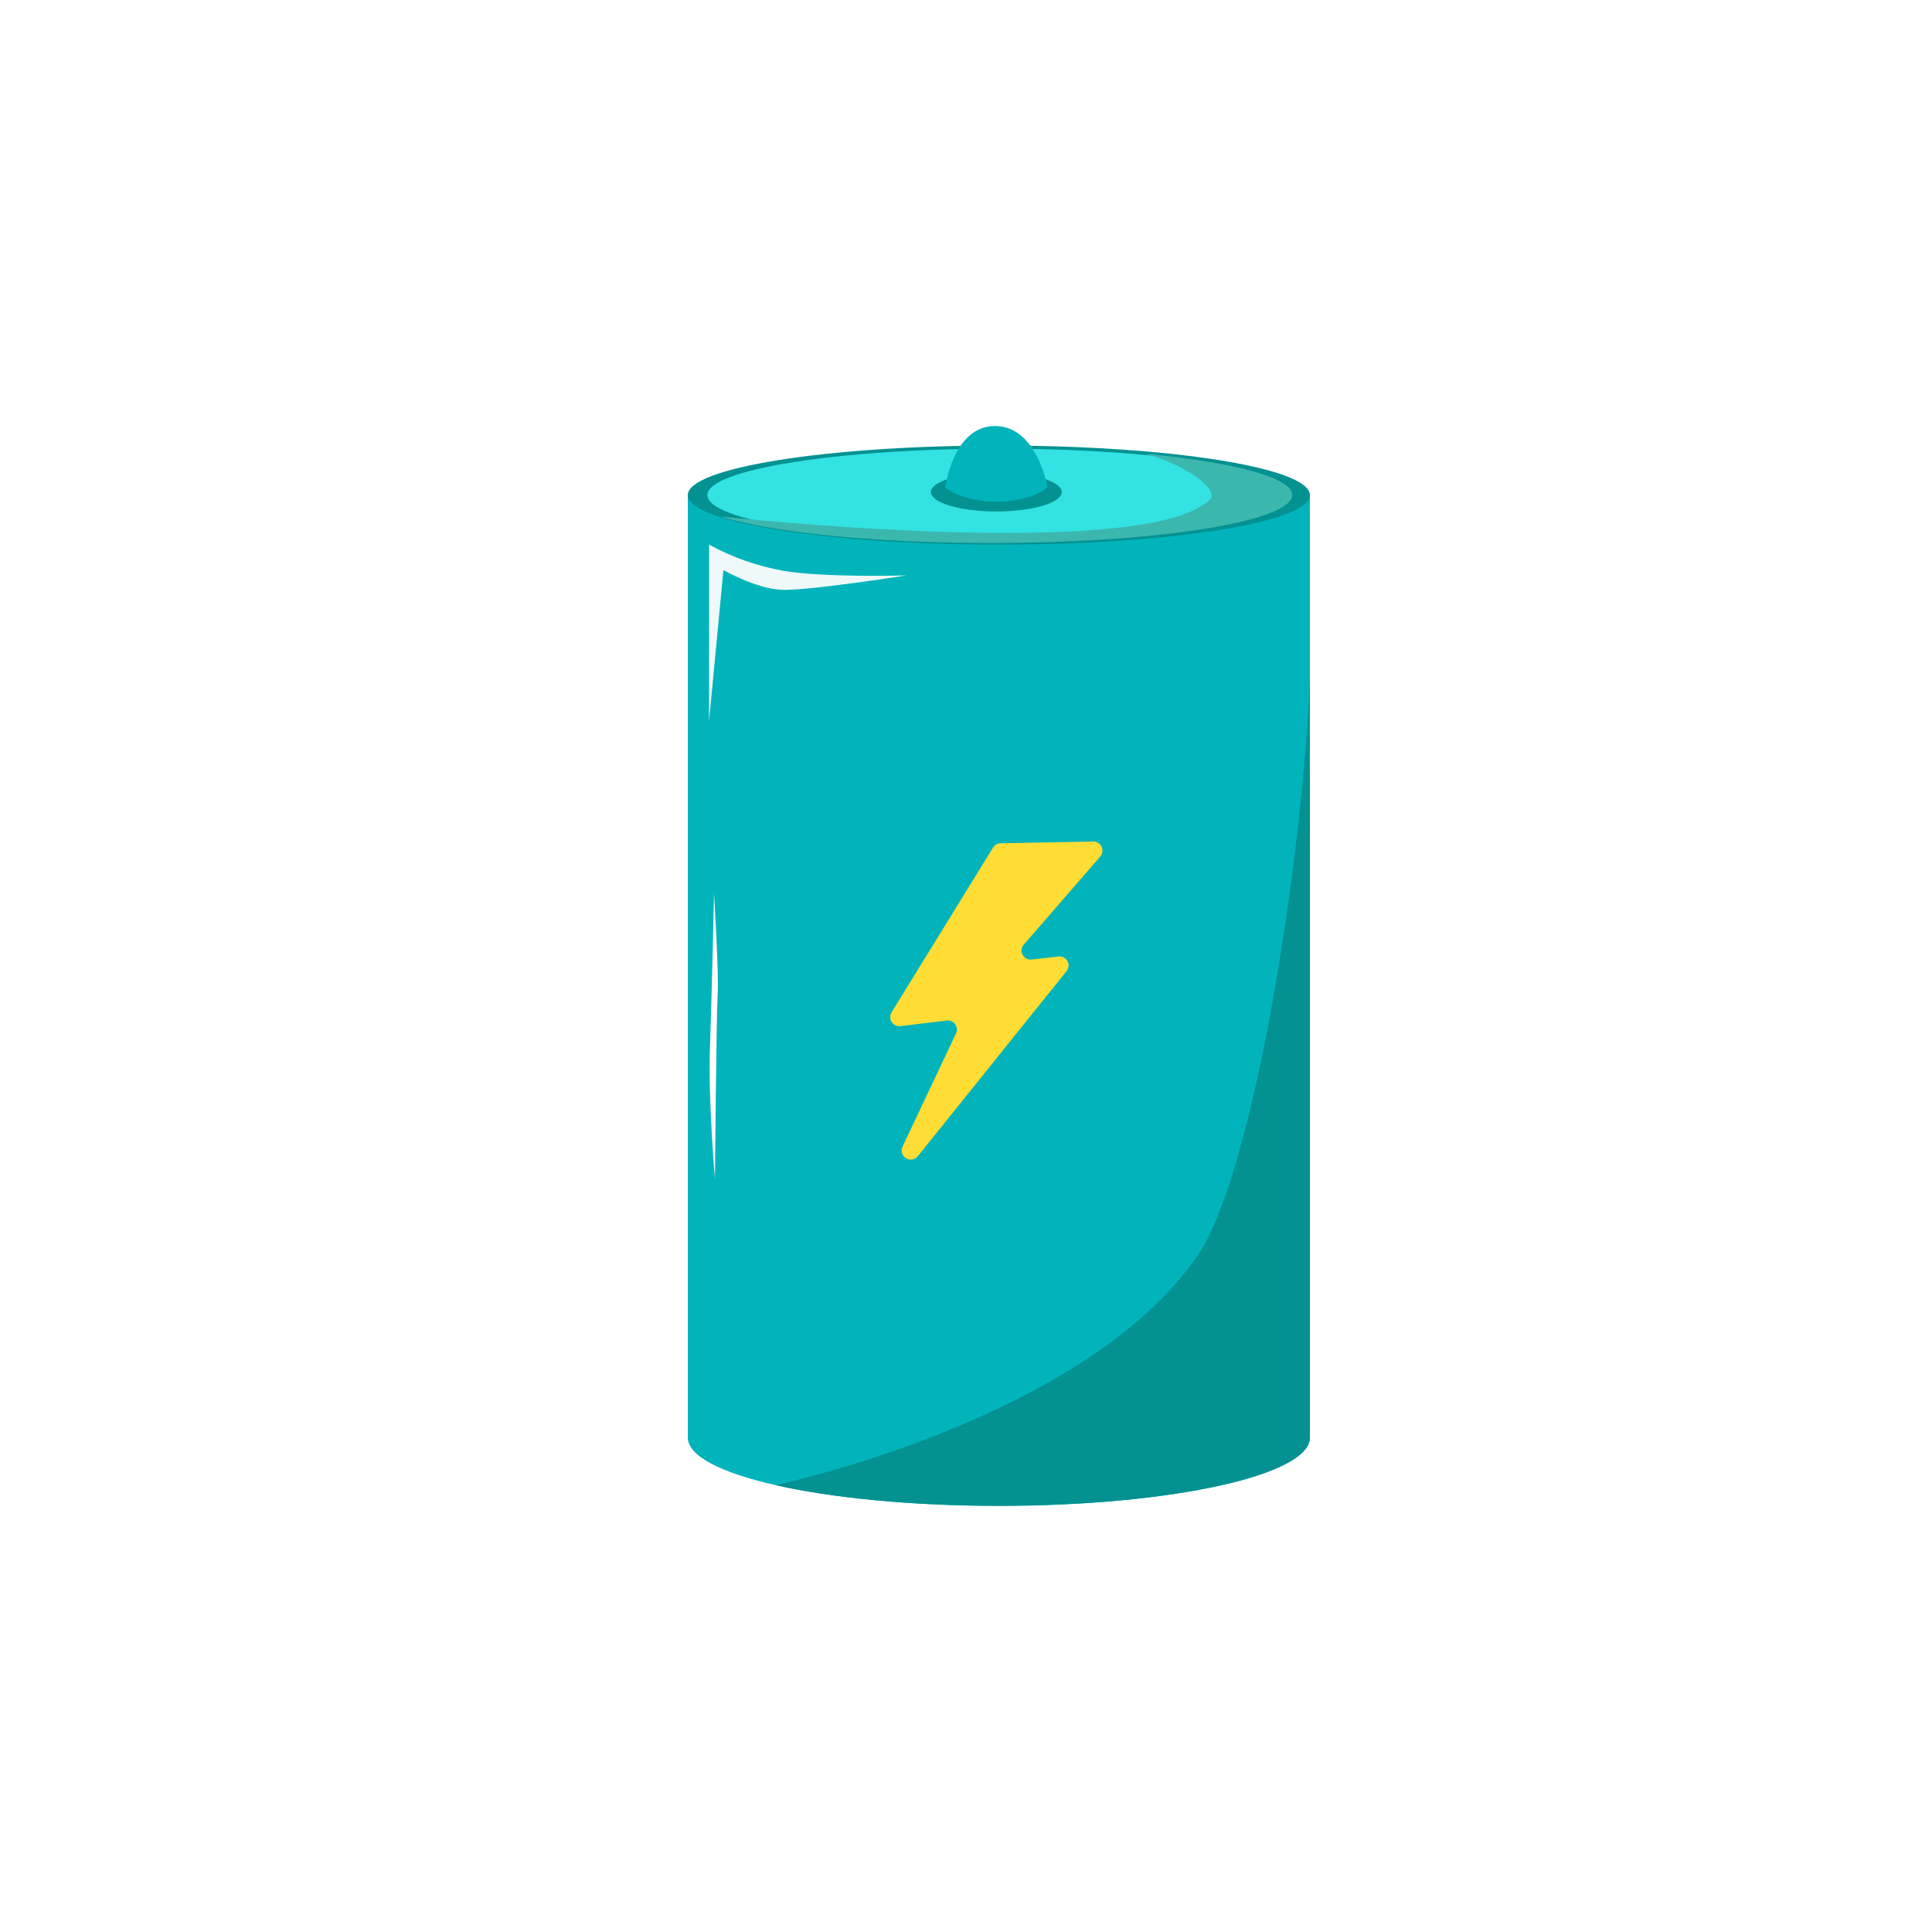 <svg version="1.0" preserveAspectRatio="xMidYMid meet" height="500" viewBox="0 0 375 375" zoomAndPan="magnify" width="500" xmlns:xlink="http://www.w3.org/1999/xlink" xmlns="http://www.w3.org/2000/svg"><defs><filter id="137c5bba9d" height="100%" width="100%" y="0%" x="0%"><feColorMatrix color-interpolation-filters="sRGB" values="0 0 0 0 1 0 0 0 0 1 0 0 0 0 1 0 0 0 1 0"></feColorMatrix></filter><filter id="4af5d67130" height="100%" width="100%" y="0%" x="0%"><feColorMatrix color-interpolation-filters="sRGB" values="0 0 0 0 1 0 0 0 0 1 0 0 0 0 1 0.213 0.715 0.072 0 0"></feColorMatrix></filter><clipPath id="8f439b6bd2"><path clip-rule="nonzero" d="M 133.5 96 L 254.25 96 L 254.25 292.5 L 133.5 292.5 Z M 133.5 96"></path></clipPath><clipPath id="28818d39aa"><path clip-rule="nonzero" d="M 133.5 86 L 254.25 86 L 254.25 106 L 133.5 106 Z M 133.5 86"></path></clipPath><clipPath id="898c54e89d"><path clip-rule="nonzero" d="M 150 131 L 254.25 131 L 254.25 292.5 L 150 292.5 Z M 150 131"></path></clipPath><clipPath id="39ae0b5423"><path clip-rule="nonzero" d="M 183 82.5 L 204 82.5 L 204 98 L 183 98 Z M 183 82.5"></path></clipPath><image preserveAspectRatio="xMidYMid meet" height="389" id="a0a32b7de0" width="171" y="0" x="0"></image><mask id="25840a92cf"><g filter="url(#137c5bba9d)"><g transform="matrix(0.24, 0, 0, 0.24, 130.08, 202.08)" filter="url(#4af5d67130)"><image preserveAspectRatio="xMidYMid meet" height="389" width="171" y="0" x="0"></image></g></g></mask><image preserveAspectRatio="xMidYMid meet" height="389" id="cd0f8fb7bc" width="171" y="0" x="0"></image><image preserveAspectRatio="xMidYMid meet" height="92" id="af19976b5c" width="65" y="0" x="0"></image><mask id="7d13ffa318"><g filter="url(#137c5bba9d)"><g transform="matrix(0.24, 0, 0, 0.24, 162.96, 218.64)" filter="url(#4af5d67130)"><image preserveAspectRatio="xMidYMid meet" height="92" width="65" y="0" x="0"></image></g></g></mask><image preserveAspectRatio="xMidYMid meet" height="92" id="2ddb08c4f6" width="65" y="0" x="0"></image><image preserveAspectRatio="xMidYMid meet" height="291" id="db6581bc7b" width="322" y="0" x="0"></image><mask id="736ee2fb1a"><g filter="url(#137c5bba9d)"><g transform="matrix(0.24, 0, 0, 0.24, 179.04, 222.96)" filter="url(#4af5d67130)"><image preserveAspectRatio="xMidYMid meet" height="291" width="322" y="0" x="0"></image></g></g></mask><image preserveAspectRatio="xMidYMid meet" height="291" id="f12e23a40f" width="322" y="0" x="0"></image></defs><rect fill-opacity="1" height="450" y="-37.5" fill="#ffffff" width="450" x="-37.5"></rect><g clip-path="url(#8f439b6bd2)"><path fill-rule="nonzero" fill-opacity="1" d="M 254.25 96.09 L 254.25 279.031 C 254.25 286.348 227.211 292.285 193.863 292.285 C 176.859 292.285 161.492 290.742 150.52 288.258 C 139.996 285.871 133.5 282.629 133.5 279.031 L 133.5 96.09 Z M 254.25 96.09" fill="#01b4bb"></path></g><g clip-path="url(#28818d39aa)"><path fill-rule="nonzero" fill-opacity="1" d="M 254.25 96.098 C 254.25 101.406 227.211 105.707 193.863 105.707 C 171.191 105.707 151.402 103.715 141.086 100.77 L 141.039 100.77 C 136.242 99.379 133.5 97.789 133.5 96.098 C 133.5 90.781 160.535 86.477 193.887 86.477 C 205.211 86.477 215.758 86.973 224.828 87.836 C 242.465 89.531 254.25 92.586 254.25 96.098 Z M 254.25 96.098" fill="#039191"></path></g><path fill-rule="nonzero" fill-opacity="1" d="M 250.469 96.098 C 250.469 101.074 225.133 105.105 193.887 105.105 C 172.621 105.105 154.098 103.234 144.43 100.473 L 144.383 100.473 C 139.871 99.176 137.301 97.684 137.301 96.098 C 137.301 91.117 162.613 87.082 193.887 87.082 C 204.484 87.082 214.402 87.547 222.887 88.355 C 239.406 89.93 250.469 92.809 250.469 96.098 Z M 250.469 96.098" fill="#33e2e2"></path><path fill-rule="nonzero" fill-opacity="1" d="M 250.824 96.074 C 250.824 101.227 224.602 105.398 192.258 105.398 C 170.246 105.398 151.074 103.469 141.07 100.609 L 141.023 100.609 L 139.875 100.238 C 139.875 100.238 222.25 109.277 234.844 96.977 C 236.793 95.07 230.102 90.133 222.266 88.066 C 239.371 89.691 250.824 92.688 250.824 96.074 Z M 250.824 96.074" fill="#3bb7ae"></path><path fill-rule="nonzero" fill-opacity="1" d="M 206.086 95.5 C 206.086 95.75 206.004 95.996 205.844 96.238 C 205.68 96.48 205.441 96.715 205.121 96.945 C 204.801 97.176 204.41 97.391 203.945 97.598 C 203.484 97.805 202.957 97.992 202.367 98.168 C 201.777 98.344 201.137 98.5 200.445 98.637 C 199.75 98.777 199.02 98.891 198.25 98.988 C 197.48 99.082 196.684 99.152 195.867 99.203 C 195.051 99.25 194.223 99.273 193.391 99.273 C 192.555 99.273 191.73 99.25 190.914 99.203 C 190.094 99.152 189.301 99.082 188.531 98.988 C 187.762 98.891 187.027 98.777 186.336 98.637 C 185.641 98.5 185 98.344 184.41 98.168 C 183.82 97.992 183.297 97.805 182.832 97.598 C 182.371 97.391 181.977 97.176 181.66 96.945 C 181.34 96.715 181.098 96.48 180.938 96.238 C 180.773 95.996 180.691 95.75 180.691 95.5 C 180.691 95.254 180.773 95.008 180.938 94.766 C 181.098 94.523 181.34 94.285 181.66 94.059 C 181.977 93.828 182.371 93.613 182.832 93.406 C 183.297 93.199 183.82 93.008 184.41 92.832 C 185 92.66 185.641 92.504 186.336 92.363 C 187.027 92.227 187.762 92.109 188.531 92.016 C 189.301 91.922 190.094 91.852 190.914 91.801 C 191.73 91.754 192.555 91.73 193.391 91.73 C 194.223 91.73 195.051 91.754 195.867 91.801 C 196.684 91.852 197.48 91.922 198.25 92.016 C 199.02 92.109 199.75 92.227 200.445 92.363 C 201.137 92.504 201.777 92.66 202.367 92.832 C 202.957 93.008 203.484 93.199 203.945 93.406 C 204.41 93.613 204.801 93.828 205.121 94.059 C 205.441 94.285 205.68 94.523 205.844 94.766 C 206.004 95.008 206.086 95.254 206.086 95.5 Z M 206.086 95.5" fill="#039191"></path><path fill-rule="nonzero" fill-opacity="1" d="M 198.723 183.344 C 198.48 183.617 198.344 183.938 198.301 184.297 C 198.262 184.66 198.324 185 198.496 185.32 C 198.664 185.641 198.91 185.887 199.234 186.059 C 199.555 186.227 199.898 186.289 200.262 186.246 L 205.434 185.652 C 205.789 185.609 206.125 185.672 206.445 185.832 C 206.762 185.996 207.008 186.234 207.184 186.547 C 207.355 186.859 207.43 187.191 207.398 187.547 C 207.367 187.902 207.238 188.223 207.016 188.5 L 178.543 223.926 L 178.188 224.363 C 178.086 224.488 177.973 224.602 177.844 224.699 C 177.52 224.953 177.152 225.074 176.738 225.066 C 176.328 225.059 175.961 224.926 175.645 224.664 C 175.328 224.398 175.129 224.066 175.047 223.664 C 174.965 223.262 175.02 222.875 175.207 222.512 L 185.566 200.586 C 185.703 200.297 185.758 199.992 185.73 199.672 C 185.699 199.352 185.59 199.062 185.402 198.801 C 185.215 198.539 184.973 198.348 184.676 198.219 C 184.383 198.09 184.074 198.047 183.758 198.086 L 174.75 199.172 C 174.414 199.207 174.098 199.152 173.793 199.008 C 173.488 198.863 173.246 198.648 173.066 198.363 C 172.887 198.082 172.793 197.773 172.789 197.438 C 172.785 197.102 172.871 196.789 173.047 196.504 L 192.75 164.516 L 192.789 164.465 C 192.945 164.227 193.148 164.035 193.402 163.898 C 193.656 163.758 193.93 163.688 194.219 163.68 L 212.188 163.34 C 212.535 163.332 212.859 163.422 213.156 163.605 C 213.453 163.789 213.672 164.039 213.82 164.352 C 213.969 164.668 214.02 164.996 213.973 165.344 C 213.926 165.688 213.785 165.992 213.559 166.254 Z M 198.723 183.344" fill="#ffdd34"></path><g clip-path="url(#898c54e89d)"><path fill-rule="nonzero" fill-opacity="1" d="M 254.25 131.805 L 254.25 279.031 C 254.25 286.348 227.211 292.285 193.863 292.285 C 176.859 292.285 161.492 290.742 150.52 288.258 C 150.52 288.258 210.199 275.758 232.348 243.879 C 243.457 227.91 252.883 165.949 254.25 131.805 Z M 254.25 131.805" fill="#039191"></path></g><path fill-rule="nonzero" fill-opacity="1" d="M 137.629 139.961 L 137.629 105.707 C 142.191 108.207 147.039 109.906 152.168 110.809 C 160.238 112.156 175.93 111.688 175.93 111.688 C 175.93 111.688 156.277 114.785 151.43 114.469 C 146.578 114.152 140.414 110.66 140.414 110.66 Z M 137.629 139.961" fill="#eff9f9"></path><g clip-path="url(#39ae0b5423)"><path fill-rule="nonzero" fill-opacity="1" d="M 183.473 94.598 C 183.473 94.598 184.973 82.691 193.141 82.691 C 201.309 82.691 203.312 94.598 203.312 94.598 C 203.312 94.598 200.297 97.355 193.391 97.355 C 186.48 97.355 183.473 94.598 183.473 94.598 Z M 183.473 94.598" fill="#01b4bb"></path></g><path fill-rule="nonzero" fill-opacity="1" d="M 138.59 173.367 C 138.59 173.367 138.176 193.109 137.801 203.332 C 137.43 213.555 138.773 228.793 138.773 228.793 C 138.773 228.793 139.051 196.695 139.301 192.828 C 139.547 188.961 138.59 173.367 138.59 173.367 Z M 138.59 173.367" fill="#fffefd"></path><g mask="url(#25840a92cf)"><g transform="matrix(0.24, 0, 0, 0.24, 130.08, 202.08)"><image preserveAspectRatio="xMidYMid meet" height="389" width="171" y="0" x="0"></image></g></g><g mask="url(#7d13ffa318)"><g transform="matrix(0.24, 0, 0, 0.24, 162.96, 218.64)"><image preserveAspectRatio="xMidYMid meet" height="92" width="65" y="0" x="0"></image></g></g><g mask="url(#736ee2fb1a)"><g transform="matrix(0.24, 0, 0, 0.24, 179.04, 222.96)"><image preserveAspectRatio="xMidYMid meet" height="291" width="322" y="0" x="0"></image></g></g></svg>
